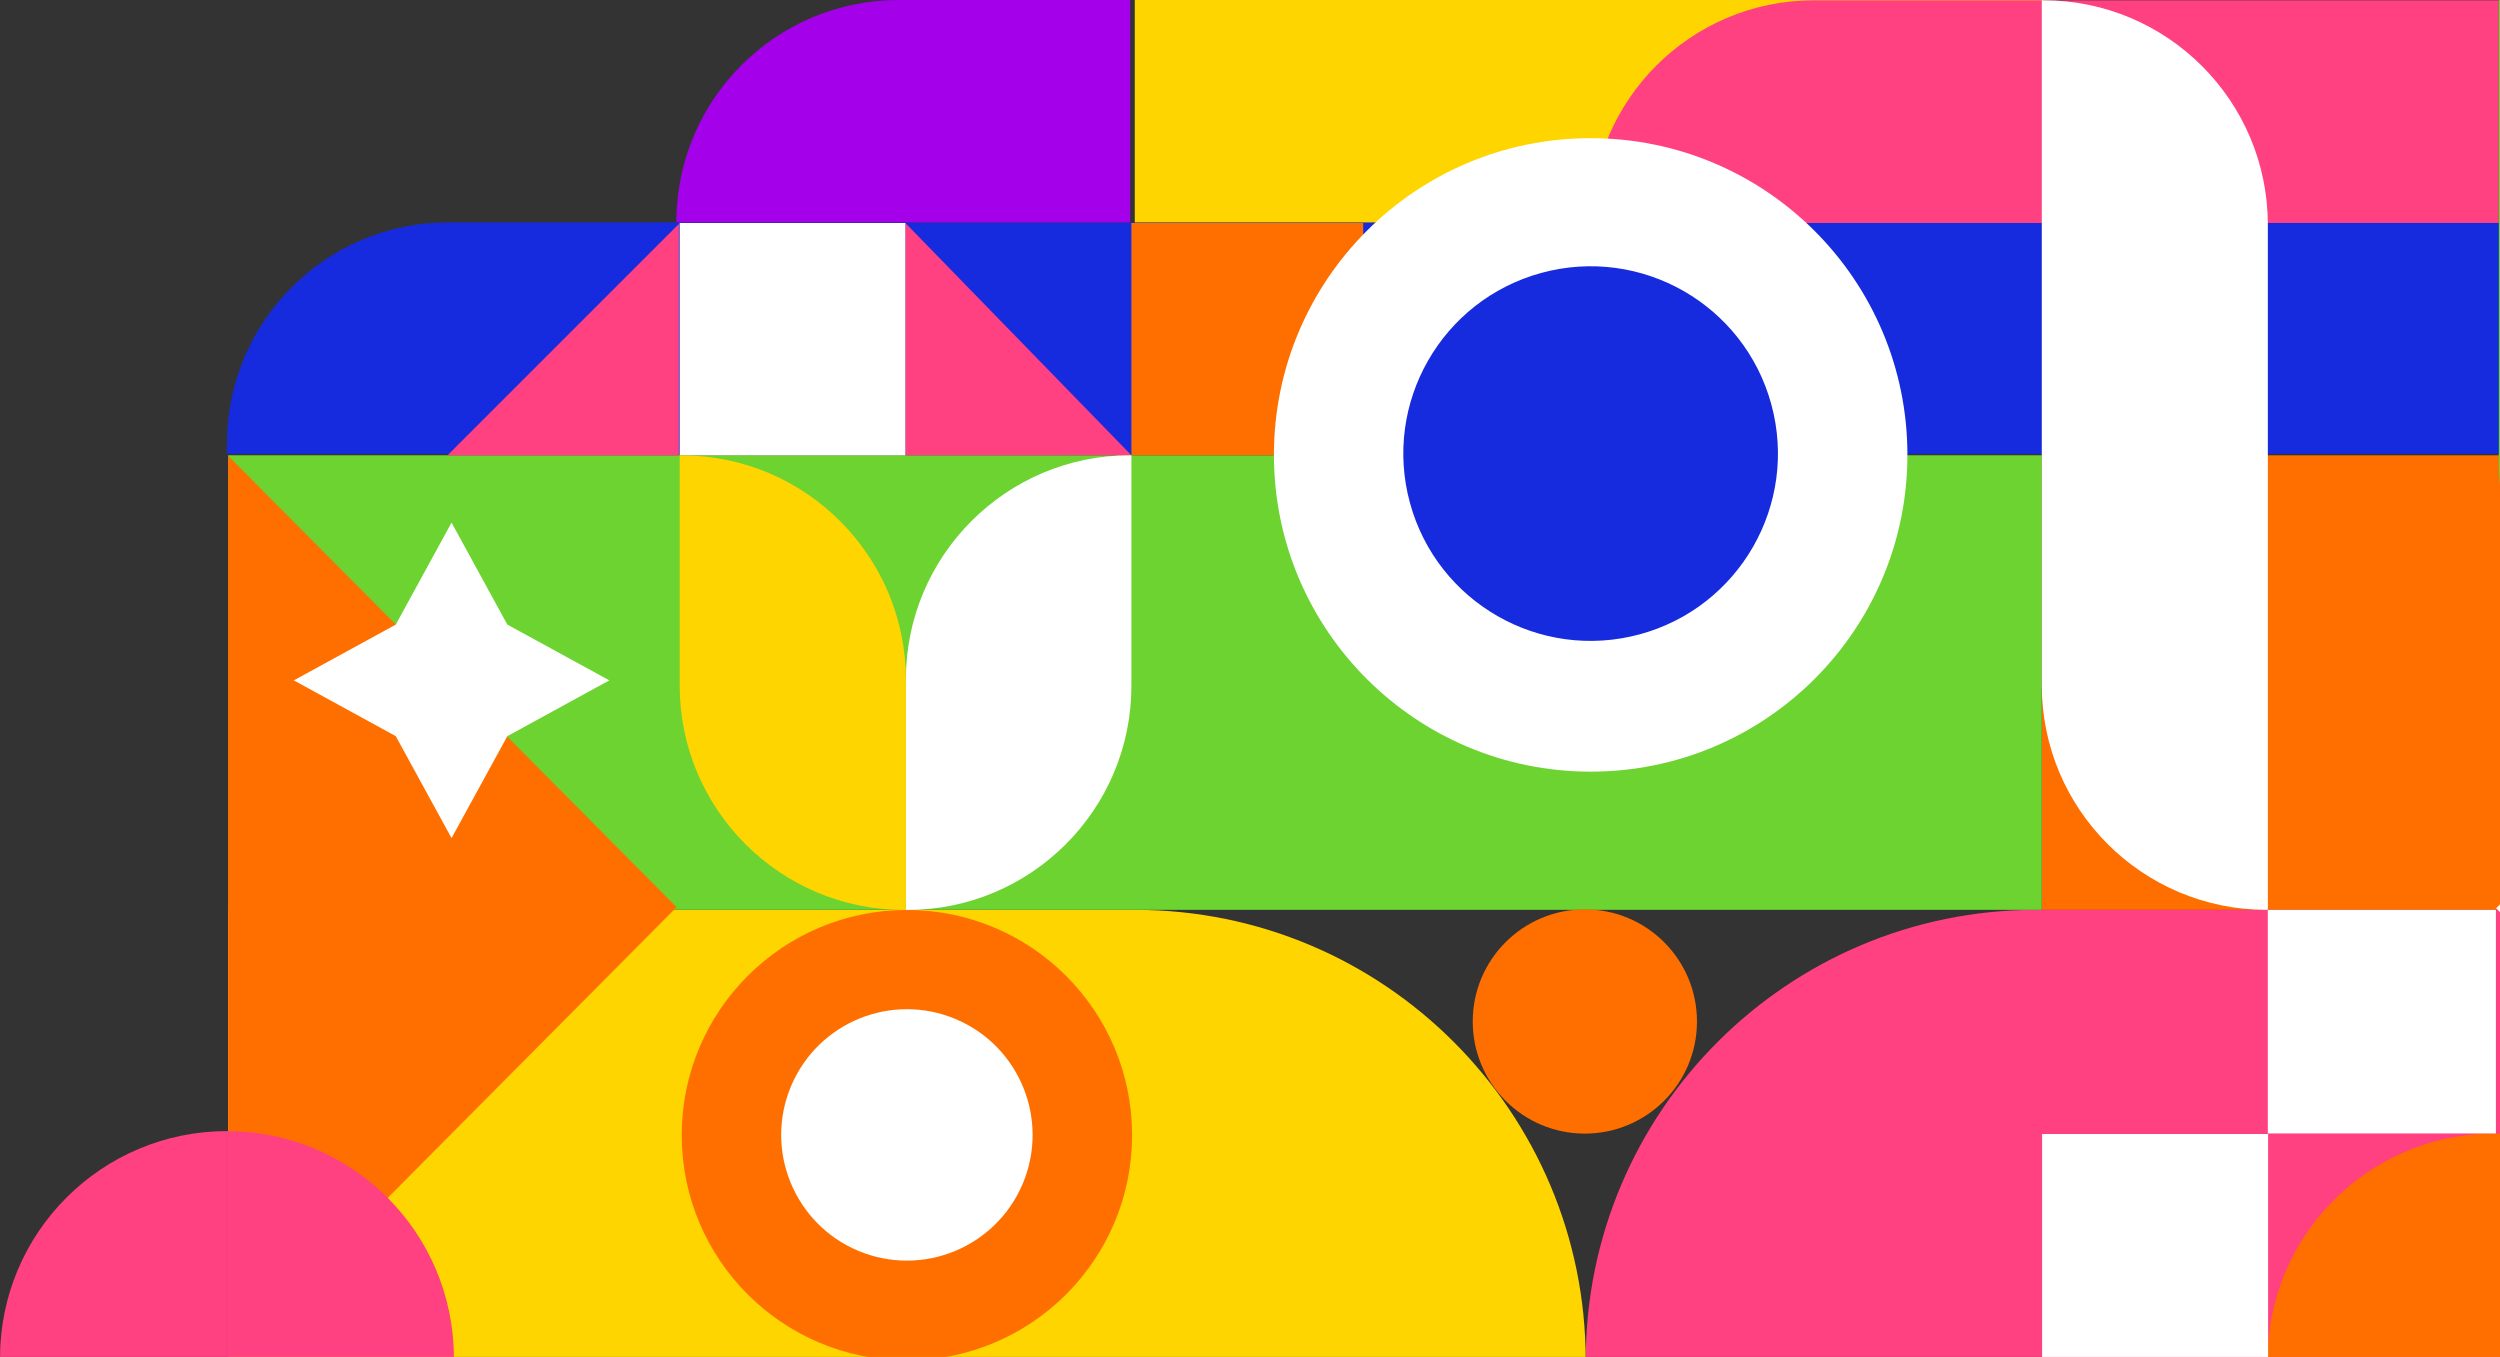 <svg
                width="339"
                height="184"
                viewBox="0 0 339 184"
                fill="none"
                xmlns="http://www.w3.org/2000/svg"
            >
    <rect x="0" y="0" width="339" height="184" fill="#333333" stroke="none"/>
    <path
                    d="M338.834 0.043H492.562V61.748H338.834V0.043Z"
                    fill="#FFD500"
                />
    <path
                    d="M276.865 61.741H492.562V123.378H276.865V61.741Z"
                    fill="#FF6F00"
                />
    <path
                    d="M492.562 123.372H276.114C242.396 123.372 215.025 150.744 215.025 184.461H492.562V123.372Z"
                    fill="#FF4081"
                />
    <path
                    d="M30.934 184.467L215.019 184.467C215.019 150.75 187.648 123.378 153.93 123.378L30.934 123.378L30.934 184.467Z"
                    fill="#FFD500"
                />
    <path
                    d="M276.865 123.372L30.934 123.372L30.934 61.735L276.865 61.735V123.372Z"
                    fill="#6CD331"
                />
    <path
                    d="M339.142 61.55L30.78 61.55H30.773V61.422L30.774 60.154C30.777 43.588 44.208 30.16 60.774 30.16L339.142 30.16V61.55Z"
                    fill="#172BDE"
                />
    <path
                    d="M399.97 184.662L338.473 123.164L399.761 61.875L461.259 123.373L399.97 184.662Z"
                    fill="white"
                />
    <path
                    d="M30.932 61.803V184.215L91.75 123.009L30.932 61.803Z"
                    fill="#FF6F00"
                />
    <path
                    d="M338.25 153.698C321.256 153.698 307.475 167.479 307.475 184.473H369.031C369.031 167.479 355.25 153.698 338.25 153.698Z"
                    fill="#FF6F00"
                />
    <path
                    d="M307.516 123.378H338.445V153.698H307.516V123.378Z"
                    fill="white"
                />
    <path
                    d="M276.909 153.766H307.555V184.412H276.909V153.766Z"
                    fill="white"
                />
    <path
                    d="M121.871 0H153.262V30.16H91.711C91.711 13.503 105.214 0 121.871 0Z"
                    fill="#A400EA"
                />
    <path
                    d="M60.67 61.754H92.055V30.369L60.67 61.754Z"
                    fill="#FF4081"
                />
    <path
                    d="M153.418 61.735H122.766V30.24L153.418 61.735Z"
                    fill="#FF4081"
                />
    <path
                    d="M92.163 30.24H122.766V61.741H92.163V30.24Z"
                    fill="white"
                />
    <path
                    d="M153.875 0H276.977V30.16H153.875V0Z"
                    fill="#FFD500"
                />
    <path
                    d="M153.418 30.24H184.852V61.729H153.418V30.24Z"
                    fill="#FF6F00"
                />
    <path
                    d="M338.84 30.227V0.043L245.942 0.043C229.28 0.043 215.757 13.566 215.757 30.227L338.84 30.227Z"
                    fill="#FF4081"
                />
    <path
                    d="M215.695 104.636C191.974 104.636 172.745 85.406 172.745 61.686C172.745 37.965 191.974 18.736 215.695 18.736C239.415 18.736 258.645 37.965 258.645 61.686C258.645 85.406 239.415 104.636 215.695 104.636Z"
                    fill="white"
                />
    <path
                    d="M191.188 68.186C187.499 54.654 195.478 40.694 209.01 37.005C222.542 33.316 236.502 41.295 240.191 54.826C243.88 68.358 235.901 82.319 222.37 86.008C208.838 89.697 194.877 81.718 191.188 68.186Z"
                    fill="#172BDE"
                />
    <path
                    d="M214.906 153.717C206.51 153.717 199.703 146.91 199.703 138.514C199.703 130.117 206.51 123.311 214.906 123.311C223.303 123.311 230.109 130.117 230.109 138.514C230.109 146.91 223.303 153.717 214.906 153.717Z"
                    fill="#FF6F00"
                />
    <path
                    d="M153.418 61.735H153.227C136.455 61.735 122.84 75.35 122.84 92.123V123.391H123.03C139.803 123.391 153.418 109.776 153.418 93.003V61.735Z"
                    fill="white"
                />
    <path
                    d="M122.601 123.391H122.841V92.184C122.841 75.387 109.201 61.748 92.404 61.748H92.164L92.164 92.954C92.164 109.751 105.804 123.391 122.601 123.391Z"
                    fill="#FFD500"
                />
    <path
                    d="M368.859 92.763V30.049C368.859 13.474 355.423 0.037 338.841 0.037V62.751C338.841 79.327 352.278 92.763 368.853 92.763H368.859Z"
                    fill="#6CD331"
                />
    <path
                    d="M277.064 0.037H276.867V92.917C276.867 109.726 290.513 123.372 307.323 123.372H307.52V30.492C307.52 13.683 293.874 0.037 277.064 0.037Z"
                    fill="white"
                />
    <path
                    d="M122.976 184.461C106.112 184.461 92.441 170.79 92.441 153.926C92.441 137.062 106.112 123.391 122.976 123.391C139.841 123.391 153.512 137.062 153.512 153.926C153.512 170.79 139.841 184.461 122.976 184.461Z"
                    fill="#FF6F00"
                />
    <path
                    d="M116.34 169.593C107.67 165.928 103.612 155.929 107.276 147.259C110.94 138.589 120.939 134.531 129.61 138.195C138.28 141.859 142.338 151.858 138.674 160.529C135.01 169.199 125.011 173.257 116.34 169.593Z"
                    fill="white"
                />
    <path
                    d="M61.23 70.863L53.666 84.694L39.841 92.258L53.666 99.823L61.23 113.647L68.795 99.823L82.625 92.258L68.795 84.694L61.23 70.863Z"
                    fill="white"
                />
    <path
                    d="M61.547 184.153C61.547 167.159 47.766 153.378 30.772 153.378V214.935C47.766 214.935 61.547 201.153 61.547 184.153Z"
                    fill="#FF4081"
                />
    <path
                    d="M0 184.153C0 167.159 13.781 153.378 30.775 153.378V214.935C13.781 214.935 0 201.153 0 184.153Z"
                    fill="#FF4081"
                />
</svg>